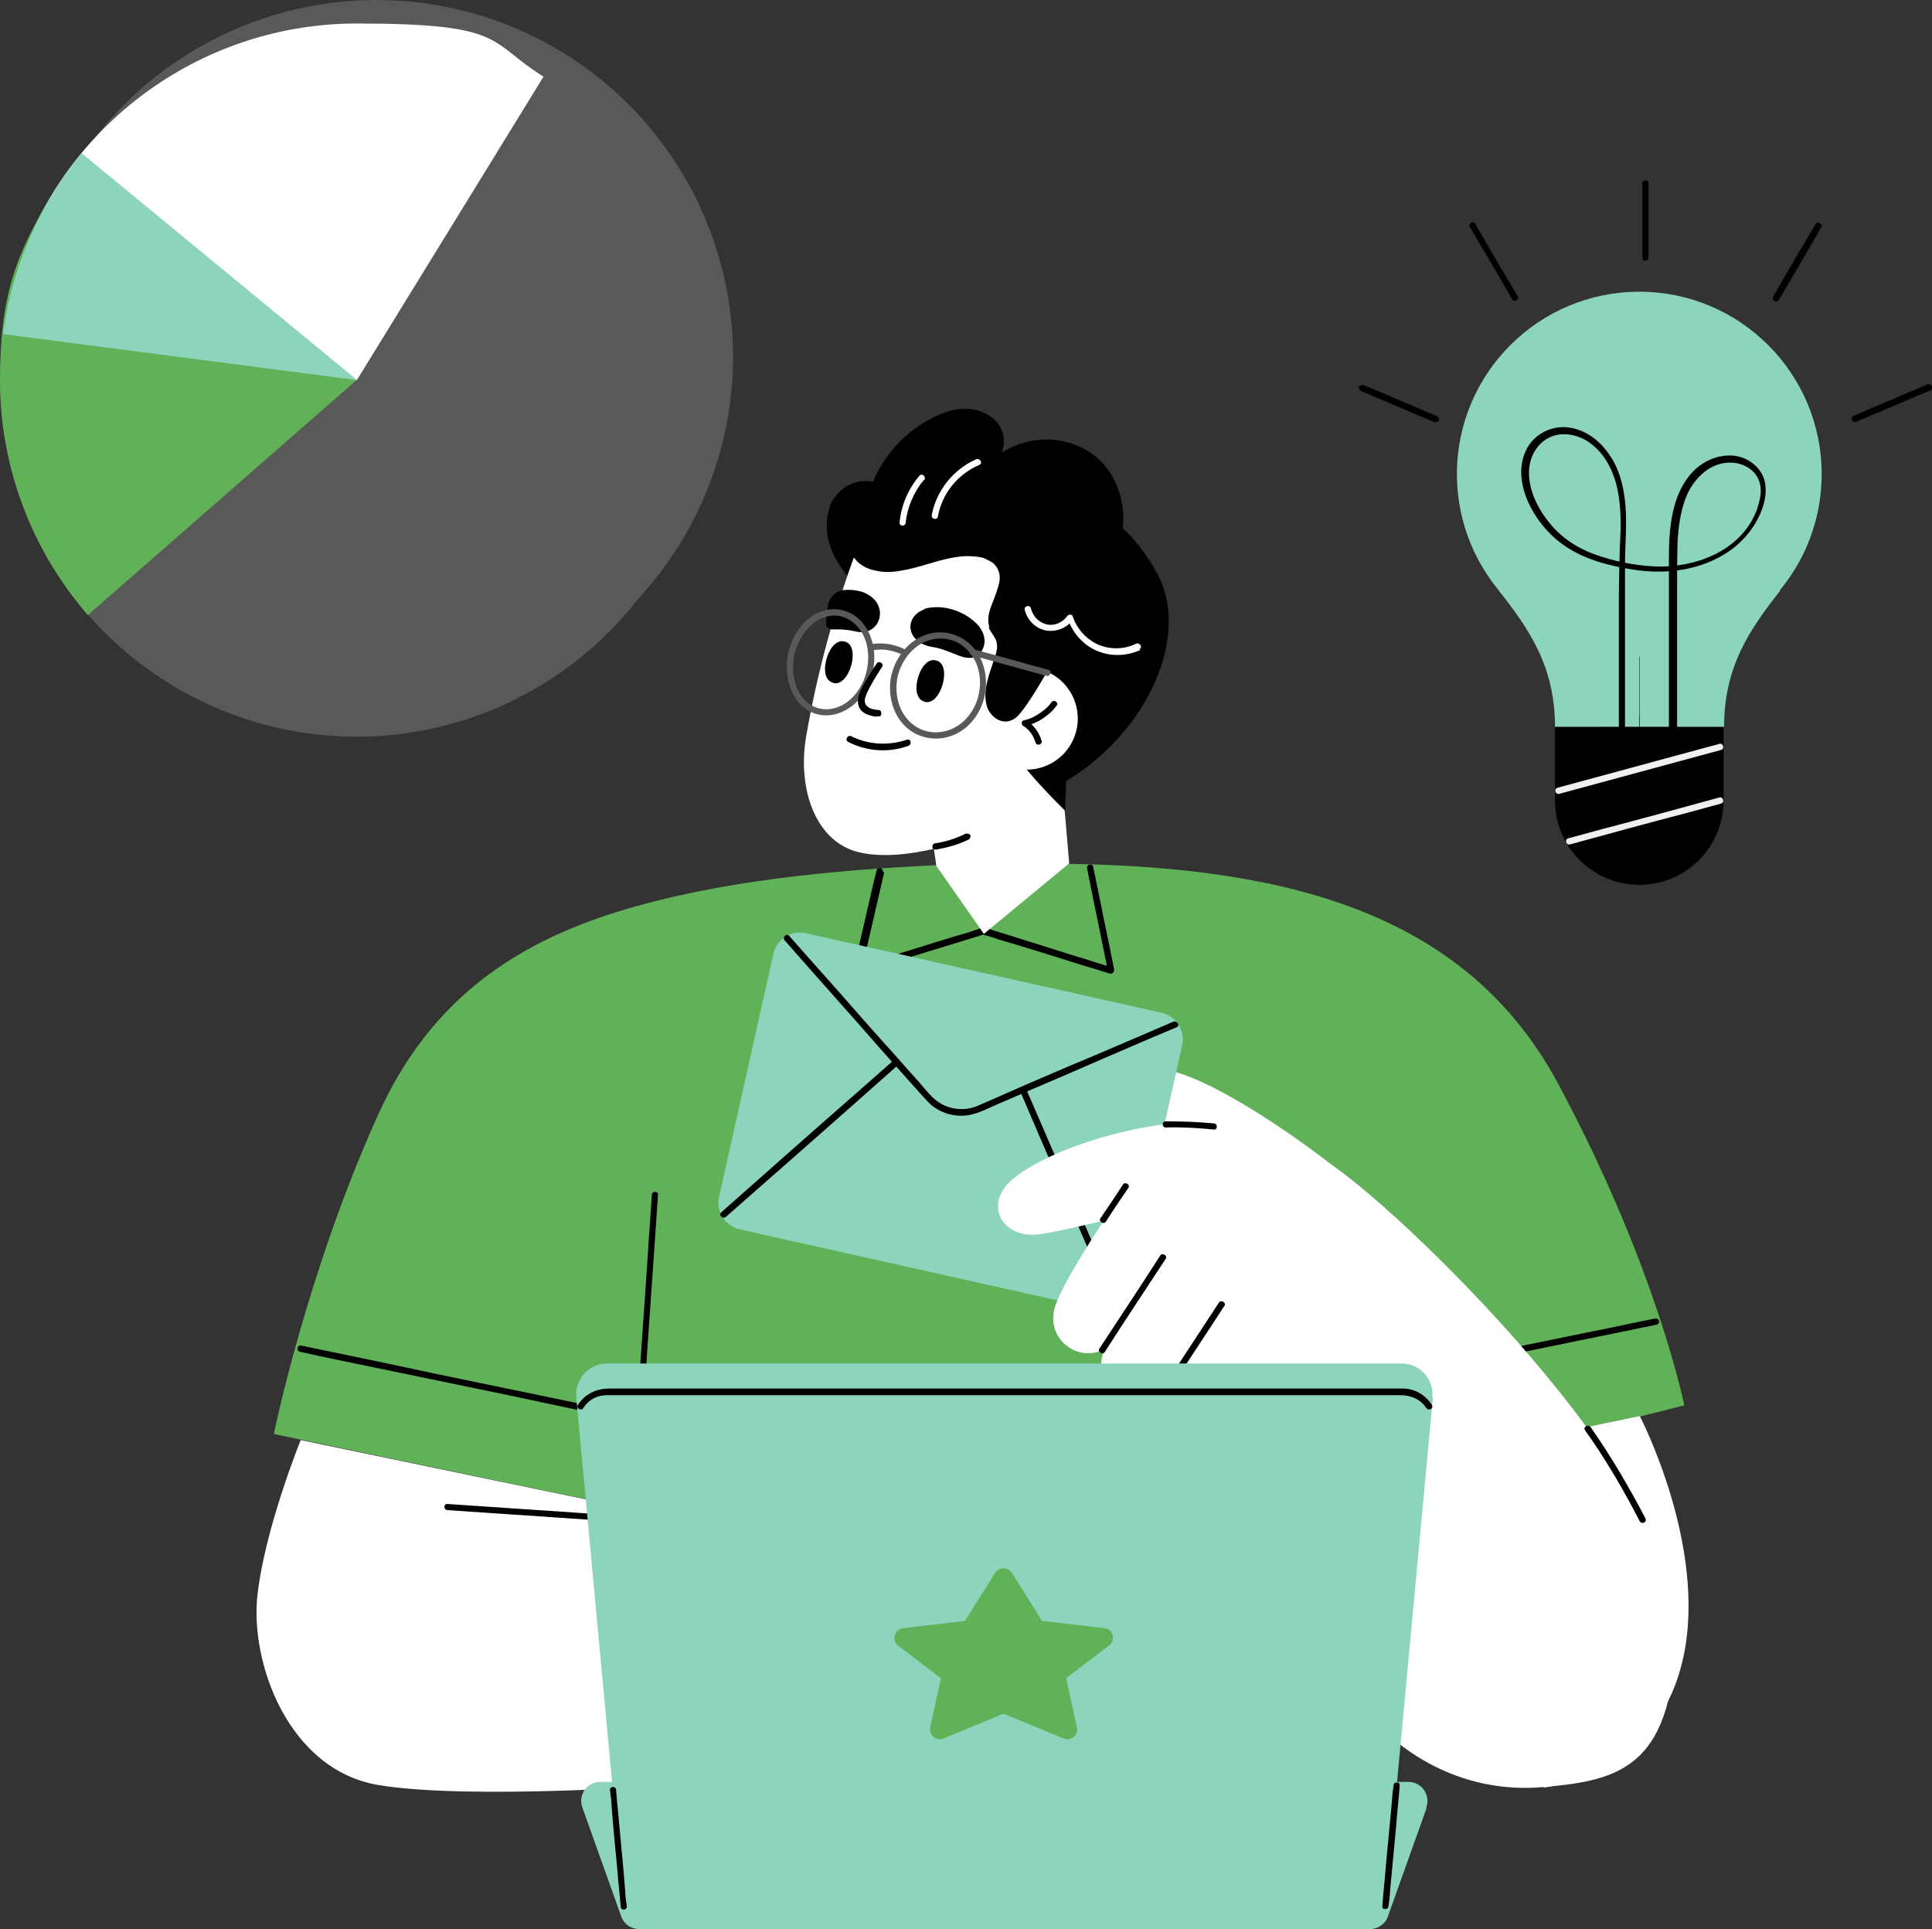 <?xml version="1.0" encoding="UTF-8"?>
<svg id="_x3C_Layer_x3E_" xmlns="http://www.w3.org/2000/svg" version="1.1" viewBox="0 0 378.2 377.6">
  <rect x="0" y="0" width="378.2" height="377.6" fill="#333333" stroke="none"/>
  <!-- Generator: Adobe Illustrator 29.8.1, SVG Export Plug-In . SVG Version: 2.1.1 Build 2)  -->
  <defs>
    <style>
      .st0 {
        fill: #595959;
      }

      .st1 {
        fill: #8cd4bc;
      }

      .st2 {
        fill: #60b158;
      }

      .st3 {
        fill: #fff;
      }

      .st4 {
        fill: #f0f0f0;
      }
    </style>
  </defs>
  <g>
    <path d="M162.4,99.2c.6-1.7,1.8-3,3.3-4,1.6-.9,3.4-1.3,5.2-.9,2.1-5,5.8-9.2,10.5-11.9,2.6-1.5,5.7-2.7,8.7-2.3,2.5.3,5,1.7,6,4.1.6,1.4.5,3,0,4.4,1.6-1,3.4-1.8,5.3-2.2,2.8-.6,5.8-.5,8.6.5,2.7.9,5.1,2.6,6.8,4.9,1.7,2.3,2.7,5,3,7.9.3,2.8-.1,5.7-1.4,8.3,0,0,0,0,0,0,.3.6.6,1.3.6,2,0,.9-.5,1.7-1.3,2-.8.3-1.6.2-2.4,0-.9-.2-1.8-.6-2.6-1-2-.8-4.1-1.5-6.2-2.1-4.2-1.1-8.6-1.7-13-1.7-4.4,0-8.8.6-13,1.7-4.2,1.1-8.3,2.8-12,5-.2.1-.4.2-.6.4.2.2.4.4.6.7.2.2-.2.5-.4.3-.2-.2-.4-.5-.6-.7-.1,0-.3.2-.4.2-.2.1-.5-.2-.3-.3.1,0,.2-.2.4-.2-2.4-2.7-4.6-5.8-5.2-9.4-.3-1.9-.2-3.9.5-5.8Z"/>
    <g>
      <path class="st2" d="M192.1,169c-20.6.7-43.8,2.3-63.8,7.4-22.3,5.6-42.4,15.8-54.1,41.4-14.1,31-20.6,62.9-20.6,62.9l73.2,15.3v31.5c-.1,0,134.4,0,134.4,0v-35.2l68.5-17.2s-5.3-26.8-24.6-62.8c-17.6-33-51.8-42.5-95.7-43.2-6.4-.1-11.1-.2-17.2,0Z"/>
      <path d="M173.1,170.7c-.5,2.2-1,4.3-1.5,6.5-.8,3.5-1.6,6.9-2.4,10.4-.2.8-.4,1.6-.6,2.4-.3-.3-.5-.5-.8-.8,2.8-.9,5.6-1.7,8.4-2.6,4.5-1.4,8.9-2.8,13.4-4.1,1-.3,1.9-.7,2.9-.9.3,0,.5,0,.7.1.5.2,1,.3,1.5.5,4.3,1.3,8.6,2.7,12.8,4,2.1.7,4.3,1.3,6.4,2,1.2.4,2.4.7,3.6,1.1,0,0,.1,0,.2,0-.3.3-.5.5-.8.8-.5-2.3-.9-4.5-1.4-6.8-.7-3.6-1.5-7.2-2.2-10.8-.2-.8-.3-1.7-.5-2.5-.2-.8,1-1.1,1.2-.3.5,2.3.9,4.5,1.4,6.8.7,3.6,1.5,7.2,2.2,10.8.2.8.3,1.7.5,2.5,0,.4-.3.9-.8.8-2.8-.9-5.6-1.7-8.4-2.6-4.5-1.4-8.9-2.8-13.4-4.1l-2.1-.7c-.3,0-.7-.2-1-.3-.2-.1.4,0,.2,0,0,0-.2,0-.3.1-.5.2-1,.3-1.6.5-4.2,1.3-8.5,2.6-12.7,3.9-3.3,1-6.6,2.1-9.9,3.1,0,0-.1,0-.2,0-.5.1-.9-.3-.8-.8.5-2.2,1-4.3,1.5-6.5.8-3.5,1.6-6.9,2.4-10.4.2-.8.4-1.6.6-2.4.2-.8,1.4-.5,1.2.3h0Z"/>
      <path d="M128.8,233.9c-.8,12.2-1.7,24.3-2.5,36.5-.2,3.5-.5,6.9-.7,10.4,0,.8-1.3.8-1.2,0,.8-12.2,1.7-24.3,2.5-36.5.2-3.5.5-6.9.7-10.4,0-.8,1.3-.8,1.2,0h0Z"/>
      <path class="st3" d="M58.9,281.8s-7,17.2-8.5,30.4c-1.5,13.2,6,34.2,23.6,37.2,17.7,3,58.4,0,58.4,0l-5.7-53.4-67.8-14.1Z"/>
      <path d="M87.6,294.4c10.4.7,20.7,1.4,31.1,2.1,2.9.2,5.9.4,8.8.6.8,0,.8,1.3,0,1.2-10.4-.7-20.7-1.4-31.1-2.1l-8.8-.6c-.8,0-.8-1.3,0-1.2h0Z"/>
      <path class="st3" d="M321,277.2s13.3,25.5,8.5,47.3c-5.1,23.4-27.3,25.4-27.3,25.4l-44-59.7,62.8-13Z"/>
      <path class="st3" d="M261.7,228.8c-13.9-11-38.2-26.2-38.7-16.4-.2,3.8,6.3,14.9,13.6,18.3,9.7,4.5,30.2,2.1,25.1-1.9Z"/>
      <g>
        <path class="st1" d="M161.6,178.4h48.8c2.9,0,5.3,2.4,5.3,5.3v71.4c0,2.9-2.4,5.3-5.3,5.3h-48.8c-2.9,0-5.3-2.4-5.3-5.3v-71.4c0-2.9,2.4-5.3,5.3-5.3Z" transform="translate(-68.6 353.1) rotate(-77.4)"/>
        <path d="M176,208.3c-8.8,7.8-17.6,15.6-26.4,23.3-2.5,2.2-5,4.4-7.5,6.6-.6.5-1.5-.3-.9-.9,8.8-7.8,17.6-15.6,26.4-23.3,2.5-2.2,5-4.4,7.5-6.6.6-.5,1.5.3.9.9h0Z"/>
        <path d="M200.8,213c4.7,10.8,9.3,21.6,14,32.4,1.3,3,2.6,6.1,3.9,9.1.3.7-.8,1.4-1.1.6-4.7-10.8-9.3-21.6-14-32.4-1.3-3-2.6-6.1-3.9-9.1-.3-.7.8-1.4,1.1-.6h0Z"/>
        <path d="M230.3,201.1c-1.4.6-2.9,1.2-4.3,1.8-3.3,1.4-6.7,2.9-10,4.3-3.9,1.7-7.8,3.4-11.8,5.1-3.1,1.3-6.2,2.7-9.3,4-2,.9-4.1,2-6.3,2.1-2.8.1-5.5-1-7.3-3.1-.4-.4-.7-.8-1.1-1.2-2-2.2-3.9-4.4-5.9-6.6-2.8-3.1-5.5-6.3-8.3-9.4-2.6-2.9-5.2-5.9-7.8-8.8-1.5-1.7-2.9-3.3-4.4-5,0,0-.1-.2-.2-.2-.5-.6.3-1.5.9-.9,1,1.1,2,2.3,3,3.4,2.4,2.7,4.8,5.4,7.2,8.1,2.8,3.2,5.6,6.4,8.4,9.5,2.3,2.5,4.5,5.1,6.8,7.6,1.3,1.5,2.6,3.3,4.4,4.3,2.2,1.2,4.8,1.3,7,.4.5-.2,1.1-.5,1.6-.7,2.7-1.2,5.5-2.4,8.2-3.6,3.8-1.6,7.6-3.3,11.5-4.9,3.6-1.5,7.2-3.1,10.8-4.6,2-.9,4-1.7,6-2.6,0,0,.2,0,.3-.1.7-.3,1.4.8.6,1.1h0Z"/>
      </g>
      <path d="M324.3,259.3c-7.2,1.5-14.3,2.9-21.5,4.4-7.2,1.5-14.3,2.9-21.5,4.4-4.1.8-8.1,1.7-12.2,2.5-.8.2-1.1-1-.3-1.2,7.2-1.5,14.3-2.9,21.5-4.4,7.2-1.5,14.3-2.9,21.5-4.4,4.1-.8,8.1-1.7,12.2-2.5.8-.2,1.1,1,.3,1.2h0Z"/>
      <path d="M59,263.4c8.7,1.8,17.4,3.6,26.2,5.5,8.7,1.8,17.4,3.6,26.1,5.4,4.9,1,9.8,2,14.7,3.1.8.2.5,1.4-.3,1.2-8.7-1.8-17.4-3.6-26.2-5.5-8.7-1.8-17.4-3.6-26.1-5.4-4.9-1-9.8-2-14.7-3.1-.8-.2-.5-1.4.3-1.2h0Z"/>
      <path class="st3" d="M220.6,245.4c0-.8.2-1.7.5-2.5,2.4-6.8,4.2-21.2,11.6-23.2,6.1-1.6,17.3,1.6,26.9,7.6,14,8.8,68.5,61.7,68.5,90.1s-10.7,31.1-25.9,32.4c-16.2,1.5-30.6-7-38.8-20.2-9.8-15.8-37.6-73.6-42-82-.4-.7-.7-1.4-.8-2.2,0,0,0,0,0,0Z"/>
      <path class="st3" d="M238,219.7c-10-1.1-30.6,3.8-39.5,10.9-6.3,5-2.3,12,4.9,11,4.5-.6,12.7-2.7,12.7-2.7,0,0-8.5,12.7-9.7,17.3-1.5,6,4.6,10.6,9.8,7.9,0,0-2.7,6,2.8,8.2,3.4,1.3,8-.7,11.1-3.5,2.8-2.5,8-6.6,9.9-9.5,4.3-6.8-1.9-39.6-1.9-39.6Z"/>
      <path d="M228.2,246.4c-4,6.1-8,12.1-11.9,18.2-.4.7-1.5,0-1.1-.6,4-6.1,8-12.1,11.9-18.2.4-.7,1.5,0,1.1.6h0Z"/>
      <path d="M239.7,255.6c-2.6,4-5.2,7.9-7.8,11.9-.4.7-1.5,0-1.1-.6,2.6-4,5.2-7.9,7.8-11.9.4-.7,1.5,0,1.1.6h0Z"/>
      <path d="M220.9,232.5c-1.5,2.2-3,4.4-4.4,6.6-.4.7-1.5,0-1.1-.6,1.5-2.2,3-4.4,4.4-6.6.4-.7,1.5,0,1.1.6h0Z"/>
      <path d="M321,297.8c-3.2-6.2-6.7-12.2-10.7-17.8-.5-.7.6-1.3,1.1-.6,4,5.7,7.5,11.7,10.7,17.8.4.7-.7,1.3-1.1.6h0Z"/>
      <path d="M237.6,221.1c-3.1-.3-6.2-.5-9.4-.4-.8,0-.8-1.2,0-1.2,3.1,0,6.3.1,9.4.4.8,0,.8,1.3,0,1.2h0Z"/>
    </g>
    <g>
      <path class="st1" d="M279.3,353.8l-7.6,21.3c-.5,1.5-1.9,2.5-3.5,2.5H125.1c-1.6,0-3-1-3.5-2.5l-7.6-21.3c-.9-2.4.9-5,3.5-5h158.2c2.6,0,4.4,2.6,3.5,5Z"/>
      <path class="st1" d="M280.5,273.5l-9.4,100.9c-.2,1.8-1.7,3.2-3.5,3.2H125.7c-1.8,0-3.4-1.4-3.5-3.2l-9.4-100.9c-.3-3.5,2.5-6.6,6-6.6h155.6c3.6,0,6.3,3.1,6,6.6Z"/>
      <path d="M113.2,274.9c1.4-2.1,3.6-3.1,6.1-3.1h150.4c1.6,0,3.2,0,4.9,0,2.3,0,4.4,1.2,5.7,3.2.4.7-.6,1.3-1.1.6-1.2-1.8-3.1-2.5-5.2-2.5H124c-1.7,0-3.5,0-5.2,0-1.9,0-3.6.9-4.6,2.5-.4.7-1.5,0-1.1-.6h0Z"/>
      <path class="st2" d="M196.6,335.5l11.6,4.8c1.4.6,3-.7,2.6-2.2l-2.1-9.6,8.4-6.4c1.4-1.1.8-3.3-1-3.4l-12.1-1.4-5.9-9.4c-.8-1.2-2.5-1.2-3.3,0l-5.9,9.4-12.1,1.4c-1.7.2-2.3,2.4-1,3.4l8.4,6.4-2.1,9.6c-.3,1.5,1.2,2.8,2.6,2.2l11.6-4.8Z"/>
      <path d="M121.5,373.2c-.2-2.6-.5-5.1-.7-7.7-.4-4.1-.8-8.2-1.1-12.3,0-.9-.2-1.9-.3-2.8,0-.8,1.2-.8,1.2,0,.2,2.6.5,5.1.7,7.7.4,4.1.8,8.2,1.1,12.3,0,.9.2,1.9.3,2.8,0,.8-1.2.8-1.2,0h0Z"/>
      <path d="M274,349.5c-.2,2.7-.5,5.3-.7,8-.4,4.2-.8,8.5-1.2,12.7,0,1-.2,2-.3,2.9,0,.8-1.3.8-1.2,0,.2-2.7.5-5.3.7-8,.4-4.2.8-8.5,1.2-12.7,0-1,.2-2,.3-2.9,0-.8,1.3-.8,1.2,0h0Z"/>
    </g>
    <polygon class="st3" points="207.5 147.9 209.3 169 192.6 182.8 183.3 169.5 180.7 151.6 207.5 147.9"/>
    <path class="st3" d="M216.4,144.7c-6.5,7.4-11.2,12.3-21,17-10.4,5-22.9,7.3-29.4,4.4-6.9-3.1-9.8-12.5-8.2-21.9,2.1-12.2,5.5-24.8,9.8-36.3,7.4-19.9,36.1-19.9,48.9-4.8,9.4,11.2,12.8,27,0,41.7Z"/>
    <path d="M177.6,93.8c12.5-7.1,19.4-1.6,19.4-1.6l3.6-2.4,12.5,7-1.4,1.1c5.1,2.6,10.3,6.1,14.9,14.5,6.4,11.9-1.7,30.7-17.9,40.5l-.2,5.8s-9.8-9.5-11.5-14c-.9-2.4-.7-5.5-.4-7.8,0,0-.2,0-.2-.1-.6-.3-1.1-.9-1.4-1.6-.6-1.5-.5-3.3-.3-4.8.5-5.5,6.4-12.6,3-17.9-2-3.2-6.7-4-10.2-3.5-3.8.5-7.3,2.1-11.1,2.7-1.6.3-3.3.4-5,0-5.1-1-6.7-5.9-3.8-10,2.5-3.5,6.4-5.9,10-8Z"/>
    <path class="st3" d="M191.7,91c-4.2,1.8-7.3,5.6-8.1,10.1-.1.8-1.4.5-1.2-.3.9-4.8,4.3-9,8.7-10.9.7-.3,1.4.8.6,1.1h0Z"/>
    <path class="st3" d="M180.8,94c-1.9,2.3-3.2,5.3-3.5,8.3,0,.3-.3.6-.6.6-.3,0-.7-.3-.6-.6.3-3.4,1.7-6.6,3.9-9.2.5-.6,1.4.3.9.9h0Z"/>
    <path d="M180.9,119.2c1.2-.4,2.8-.4,3.6-.3,2.5.3,4.9,1.4,6.7,3.2,1.2,1.2,2.1,3.2,1.1,5.1-1.1,2.2-3.4,1.7-5.2.9-1.6-.6-2.5-1.1-4.8-1.5-4.9-.9-5.4-5.8-1.4-7.3Z"/>
    <path d="M161.7,122.3c0-1.4.2-2.9.5-4.3.4-1.3,1.5-2.3,2.9-2.5,1.2-.1,2.4,0,3.5.3.7.2,1.9.8,2.6,1.6,2.5,2.8.3,7.2-3.7,6.2-1.9-.4-2.7-.4-4.2-.4-.2,0-.4,0-.5,0-.6,0-1.1-.5-1.1-1.1Z"/>
    <path class="st0" d="M155.5,128.2c-.7,3.3,0,7.4,2.8,9.5,2.7,2,6.2,1.2,8.5-1.1,2.6-2.6,3.7-6.7,2.9-10.3-.7-3.1-3.2-5.9-6.6-5.8-4,.2-6.7,4-7.6,7.6-.2.8-1.4.5-1.2-.3.9-3.8,3.5-7.6,7.5-8.4,1.8-.4,3.7,0,5.2.9,1.6,1,2.7,2.5,3.4,4.3,1.5,3.9.7,8.7-1.9,11.9-2.3,2.9-6.2,4.5-9.7,2.9-4.2-2-5.4-7.4-4.5-11.6.2-.8,1.4-.5,1.2.3Z"/>
    <circle class="st3" cx="201.1" cy="140.8" r="10" transform="translate(-13.1 260.8) rotate(-64.3)"/>
    <path d="M163.2,133.7c-.8-.2-1.7-.9-1.7-2.7,0-2.5,1.7-6.4,4.2-5.3,2.7,1.2.5,8.7-2.5,8Z"/>
    <path d="M181.1,137.4c-.8-.2-1.7-.9-1.7-2.7,0-2.5,1.7-6.4,4.2-5.3,2.7,1.2.5,8.7-2.5,8Z"/>
    <path d="M206.9,138c-.7,1.1-1.7,1.9-2.7,2.6-1,.7-2.2,1.2-3.4,1.5,0-.4,0-.8.1-1.1,1.5.9,2.5,2.4,3,4,.2.8-1,1.1-1.2.3-.4-1.3-1.2-2.5-2.4-3.2-.4-.3-.4-1,.1-1.1,1.1-.2,2.1-.7,3-1.3.9-.6,1.8-1.3,2.4-2.2.4-.7,1.5,0,1.1.6h0Z"/>
    <path d="M171.6,140.3c-1-.1-2.1-.4-2.9-1.1-.8-.8-.9-1.9-.6-3,.3-1.1.9-2.1,1.5-3.1.6-1.1,1.3-2.1,2-3.2.4-.7,1.5,0,1.1.6-1.1,1.7-2.2,3.4-3,5.2-.3.7-.7,1.7-.1,2.4.6.7,1.6.8,2.5.9.3,0,.5.5.4.8,0,.4-.4.5-.8.4h0Z"/>
    <path d="M182.9,165.1c2.1-.3,4.1-.9,6.1-1.9.3-.1.7,0,.9.2.2.3,0,.7-.2.9-2,1-4.2,1.6-6.4,2-.3,0-.7,0-.8-.4,0-.3.1-.7.4-.8h0Z"/>
    <path d="M193.7,122.9c-.2-.7-.3-1.4-.2-2.2.2-1.6,1-3.1,1.5-4.6.4-1.4,1.6-3.7-.5-5.8-.5-.4-1.2-.7-2.4-1.3-.2,0,.6-.4.7-.5,1.4-.4,4.2,2.4,5.3,2.9,1.2.5,2.4,1,3.5,1.6,2.2,1.2,4.1,2.6,5.4,4.4.6.9,1.1,1.8,1.3,2.9.3,1.1.2,2.3,0,3.5-.5,2.4-1.7,4.8-3,7.1-.9,1.6-4.9,8.6-6.6,9.7-2.6,1.8-5-.6-5.5-2.3-.9-3,.4-6.2,1.4-9.2.3-.8.5-1.6.6-2.4,0-.8-.2-1.5-.6-2.1-.4-.6-.8-1.2-1.1-1.8Z"/>
    <path class="st3" d="M223.3,127.2c-2.8,1.3-6.1,1.4-9,0-2.5-1.2-4.4-3.5-5.3-6.1.4,0,.8,0,1.1.1-1.2,1.7-3.3,2.6-5.4,2.2-2-.4-3.6-2-4.1-4-.2-.8,1-1.1,1.2-.3.4,1.5,1.5,2.7,3,3.1,1.5.4,3.2-.3,4.1-1.6.3-.4,1-.4,1.1.1.8,2.3,2.4,4.2,4.6,5.3,2.4,1.2,5.4,1.2,7.8,0,.7-.3,1.4.7.6,1.1h0Z"/>
    <path d="M177.8,146c-3.8,1.4-8.2,1.1-11.8-.8-.7-.4,0-1.4.6-1.1,3.4,1.7,7.3,1.9,10.9.7.8-.3,1.1.9.3,1.2h0Z"/>
    <path class="st0" d="M175.7,132.5c-.7,3.5.3,7.5,3.4,9.6,2.9,2,6.8,1.5,9.4-.8,2.8-2.5,4-6.6,3-10.3-.9-3.4-3.8-6.1-7.5-6-4.2,0-7.4,3.6-8.3,7.5-.2.8-1.4.5-1.2-.3.9-4,4-7.6,8.1-8.3,4-.7,7.9,1.6,9.5,5.3,1.7,4,1,8.7-1.8,12-2.6,3.1-6.9,4.3-10.7,2.6-4.4-2-6.1-7.2-5.1-11.7.2-.8,1.4-.5,1.2.3Z"/>
    <path class="st0" d="M176.9,128.3c-1.9-1-4-1.4-6.1-1-.3,0-.7,0-.8-.4,0-.3.1-.7.4-.8,2.5-.4,4.9,0,7.1,1.2.7.4,0,1.5-.6,1.1h0Z"/>
    <path class="st0" d="M204.9,132.3c-4.9-1.3-9.7-2.7-14.6-4-.8-.2-.4-1.4.3-1.2,4.9,1.3,9.7,2.7,14.6,4,.8.2.4,1.4-.3,1.2h0Z"/>
  </g>
  <g>
    <circle cx="320.9" cy="156.7" r="16.5"/>
    <circle class="st1" cx="320.9" cy="92.8" r="35.7"/>
    <path class="st1" d="M293.4,115.6c5.9,7.5,11,14.8,11,26.7h16.5v-26.7h-27.5Z"/>
    <path class="st1" d="M348.5,115.6c-5.9,7.5-11,14.8-11,26.7h-16.5v-26.7h27.5Z"/>
    <rect x="304.4" y="142.3" width="33" height="14.4"/>
    <path d="M328.3,147.6c0-7.2,0-14.4,0-21.6,0-3.6,0-7.3,0-10.9,0-3.1,0-6.1.1-9.2.2-3.3.7-6.8,2.2-9.8,1.5-2.8,4.1-5.2,7.3-5.5,2.6-.3,5.4.9,6.4,3.4.6,1.5.4,3,0,4.5-.4,1.6-1.1,3.1-2,4.4-3.7,5.5-10.6,7.9-17,8-3.9,0-7.9-.7-11.7-1.9-3.9-1.2-7.4-3.2-10-6.3-2.4-2.8-4.3-6.5-4.3-10.2,0-2.9,1.5-5.8,4.3-7,2.7-1.1,5.7-.3,7.9,1.4,2.9,2.2,4.5,5.7,5.2,9.2.7,3.6.6,7.3.4,10.9-.1,3.5-.2,7-.2,10.4,0,7.8,0,15.6,0,23.3,0,1.6,0,3.2,0,4.8,0,.8,1.2.8,1.2,0,0-7.9,0-15.9,0-23.8,0-3.7,0-7.4,0-11.1,0-3.8.4-7.7.1-11.5-.3-3.8-1.2-7.6-3.6-10.7-2-2.7-5-4.7-8.5-4.8-3,0-5.8,1.6-7.2,4.2-1.8,3.4-1.2,7.3.3,10.6,1.7,3.6,4.4,6.8,7.8,8.9,3.8,2.4,8.3,3.5,12.7,4.2,6.9,1.1,14.5,0,20.1-4.6,2.6-2.2,4.6-5.1,5.5-8.4.4-1.6.5-3.3,0-4.8-.5-1.4-1.4-2.5-2.6-3.3-2.6-1.8-6.1-1.5-8.8,0-3.1,1.7-5,4.9-6,8.2-1,3.4-1.2,7-1.2,10.5,0,3.3,0,6.6,0,9.9,0,7.9,0,15.7,0,23.6,0,1.6,0,3.2,0,4.8,0,.8,1.3.8,1.2,0h0Z"/>
    <path d="M363.5,82.5c4.8-2,9.6-4.1,14.4-6.1.3-.1.4-.6.2-.9-.2-.3-.5-.4-.9-.2-4.8,2-9.6,4.1-14.4,6.1-.3.1-.4.6-.2.9.2.3.5.4.9.2h0Z"/>
    <path d="M348.2,58.7c2.8-4.7,5.6-9.4,8.3-14.2.4-.7-.7-1.3-1.1-.6-2.8,4.7-5.6,9.4-8.3,14.2-.4.7.7,1.3,1.1.6h0Z"/>
    <path d="M297.1,58c-2.8-4.7-5.6-9.4-8.3-14.2-.4-.7-1.5,0-1.1.6,2.8,4.7,5.6,9.4,8.3,14.2.4.7,1.5,0,1.1-.6h0Z"/>
    <path d="M281.4,81.5c-4.8-2-9.6-4.1-14.4-6.1-.3-.1-.7,0-.9.2-.2.3,0,.7.2.9,4.8,2,9.6,4.1,14.4,6.1.3.1.7,0,.9-.2.2-.3,0-.7-.2-.9h0Z"/>
    <path d="M321.5,35.9v14.5c0,.8,1.2.8,1.2,0v-14.5c0-.8-1.2-.8-1.2,0h0Z"/>
    <path class="st4" d="M307.3,165.3c7.7-2.1,15.3-4.2,23-6.2,2.2-.6,4.4-1.2,6.6-1.8.8-.2.4-1.4-.3-1.2-7.7,2.1-15.3,4.2-23,6.2-2.2.6-4.4,1.2-6.6,1.8-.8.2-.4,1.4.3,1.2h0Z"/>
    <path class="st4" d="M305.2,155.4c8.2-2.2,16.5-4.5,24.7-6.7,2.3-.6,4.7-1.3,7-1.9.8-.2.4-1.4-.3-1.2-8.2,2.2-16.5,4.5-24.7,6.7-2.3.6-4.7,1.3-7,1.9-.8.2-.4,1.4.3,1.2h0Z"/>
  </g>
  <circle class="st0" cx="73.7" cy="69.8" r="69.8"/>
  <circle class="st0" cx="69.8" cy="74.4" r="69.8"/>
  <path class="st3" d="M69.8,74.4L3.9,51.4C13.6,23.4,40.2,4.6,69.8,4.6s25.6,3.6,36.6,10.4l-36.6,59.5Z"/>
  <path class="st2" d="M69.8,74.4l-52.6,46C6.1,107.6,0,91.3,0,74.4s3.3-24.4,9.4-35.1l60.4,35.1Z"/>
  <path class="st1" d="M69.8,74.4L.6,65.4c.8-6.5,2.6-12.8,5.2-18.8,2.6-6,6-11.6,10.2-16.6l53.9,44.4Z"/>
</svg>
